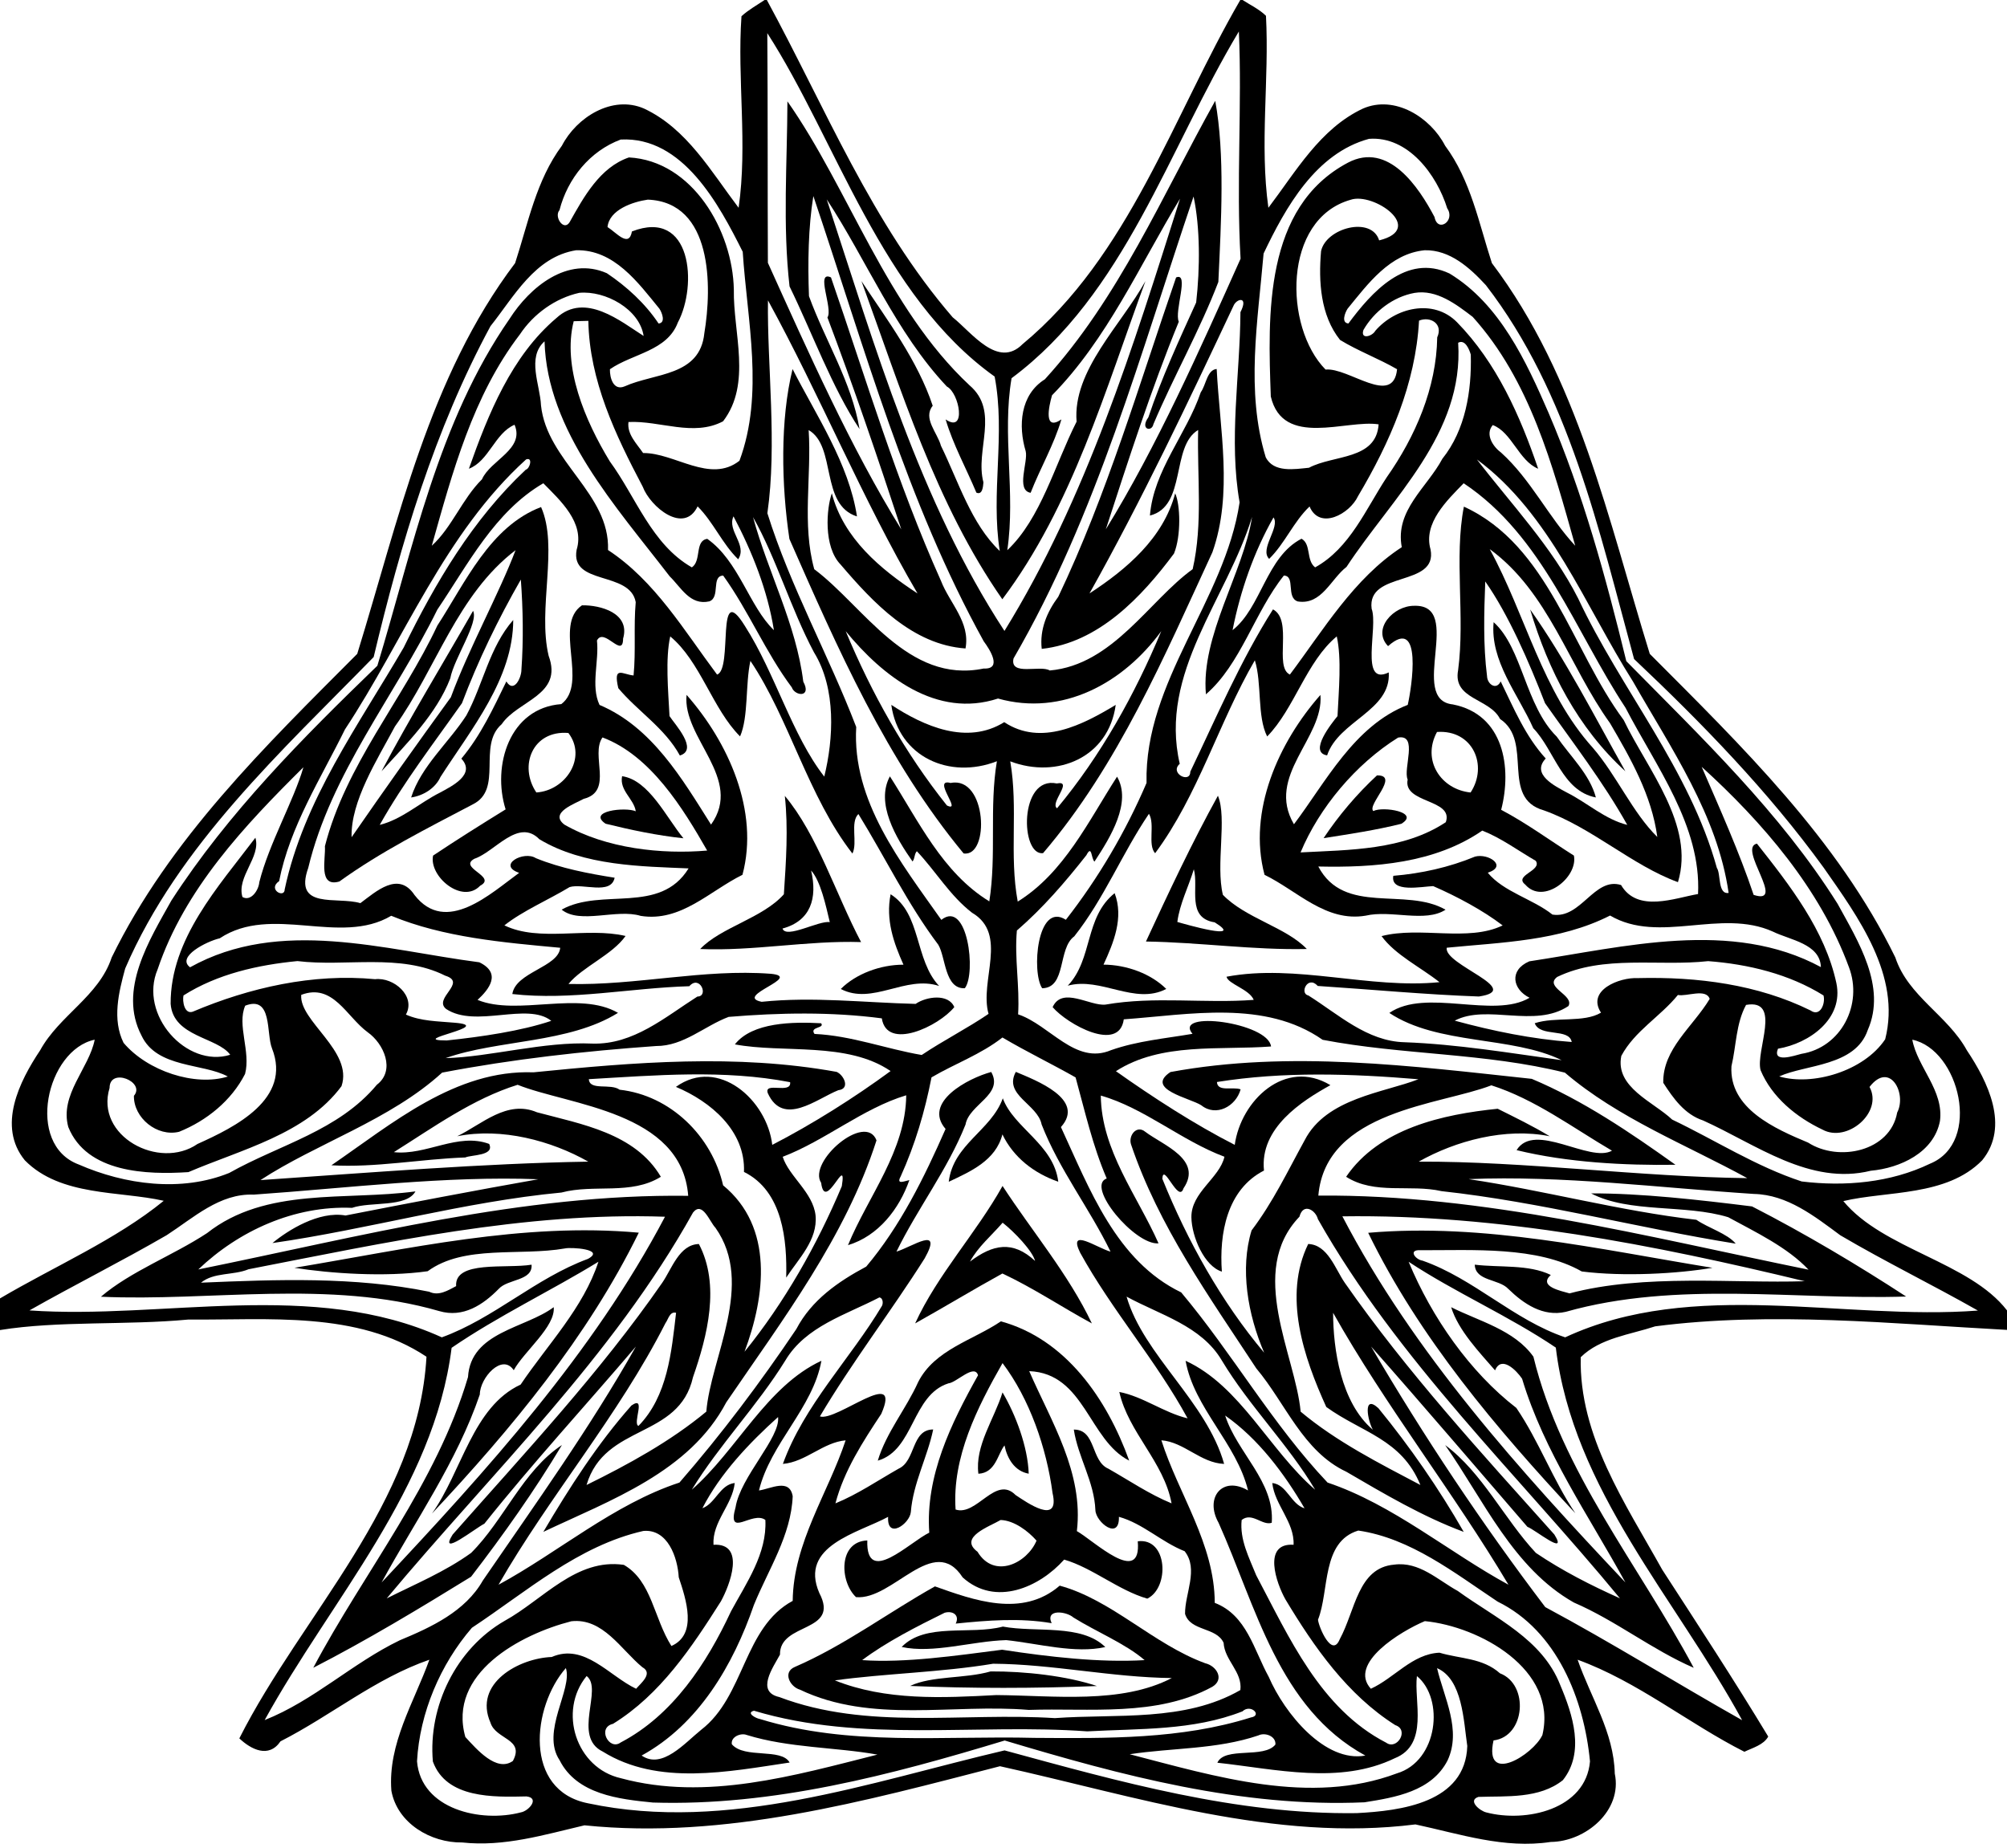 <?xml version="1.0" encoding="UTF-8" ?>
<!DOCTYPE svg PUBLIC "-//W3C//DTD SVG 1.1//EN" "http://www.w3.org/Graphics/SVG/1.1/DTD/svg11.dtd">
<svg width="757pt" height="697pt" viewBox="0 0 757 697" version="1.1" xmlns="http://www.w3.org/2000/svg">
<path fill="#000000" opacity="1.00" d=" M 288.38 0.00 L 289.24 0.00 C 311.29 40.56 328.87 84.42 359.33 119.68 C 366.46 125.34 376.37 139.22 385.71 129.79 C 425.92 96.47 442.29 44.00 467.81 0.00 L 468.67 0.00 C 471.64 1.92 474.95 3.46 477.50 5.96 C 478.77 30.02 475.07 54.32 478.41 78.37 C 488.77 64.73 497.92 48.51 514.08 40.95 C 526.06 35.74 539.54 44.25 545.06 54.95 C 554.76 68.00 557.79 84.16 562.71 99.24 C 595.22 142.26 606.67 196.23 622.26 246.63 C 656.87 281.36 693.11 316.51 714.88 361.15 C 719.68 375.76 734.65 382.99 741.85 396.15 C 749.74 407.96 758.11 424.83 747.64 437.65 C 734.20 451.38 711.73 449.12 695.27 453.04 C 710.27 471.26 742.89 475.98 757.00 494.27 L 757.00 501.62 C 713.96 499.32 668.16 494.59 624.30 500.28 C 614.90 503.41 603.57 504.66 596.22 511.92 C 595.53 541.61 613.09 567.14 626.95 592.05 C 640.46 612.91 654.10 633.74 666.94 655.01 C 665.23 658.16 661.02 659.27 657.95 660.75 C 636.96 650.14 617.67 634.25 595.05 626.03 C 599.99 640.27 608.72 653.40 609.06 668.98 C 612.02 682.98 598.03 694.66 584.91 694.76 C 567.41 697.44 550.68 691.76 533.87 688.15 C 480.59 694.86 428.47 677.54 377.17 666.20 C 326.13 679.35 273.70 693.96 220.45 688.49 C 205.32 692.04 190.14 696.68 174.35 694.96 C 162.51 695.14 149.87 687.75 147.62 675.45 C 146.24 657.64 156.17 642.12 161.95 626.03 C 141.59 633.07 124.82 647.13 105.80 656.81 C 101.37 663.33 94.68 659.87 90.27 655.70 C 114.02 608.68 157.72 567.19 160.86 511.74 C 134.74 494.37 101.07 497.98 71.02 497.72 C 47.69 499.92 21.95 498.13 0.00 501.68 L 0.00 489.75 C 20.47 477.67 43.80 467.60 61.76 452.93 C 45.11 449.14 22.85 451.37 9.36 437.65 C -1.11 424.83 7.26 407.96 15.15 396.15 C 22.35 382.99 37.31 375.76 42.12 361.15 C 63.89 316.51 100.13 281.36 134.74 246.63 C 150.33 196.23 161.78 142.26 194.29 99.24 C 199.21 84.16 202.24 68.00 211.94 54.95 C 217.45 44.25 230.94 35.74 242.92 40.95 C 259.08 48.51 268.23 64.73 278.59 78.37 C 282.04 54.43 278.00 29.79 279.67 6.12 C 282.29 3.72 285.44 1.99 288.38 0.00 M 289.41 12.50 C 289.63 41.36 289.49 70.36 289.63 99.13 C 304.98 133.07 320.96 169.00 339.95 199.68 C 331.19 172.98 322.02 145.98 312.09 119.74 C 314.32 116.49 307.39 101.84 313.43 104.63 C 326.67 142.97 338.27 182.01 354.92 219.09 C 358.20 227.57 366.03 234.67 364.17 244.59 C 344.16 243.19 329.32 227.30 317.07 212.95 C 310.48 206.19 311.76 191.63 313.75 186.07 C 318.14 203.04 332.08 214.70 346.07 223.84 C 325.22 188.24 309.30 149.08 289.66 113.29 C 289.32 137.61 293.18 167.55 289.44 193.58 C 298.18 221.47 312.54 247.06 322.95 274.22 C 321.30 302.11 339.81 325.33 355.05 346.96 C 364.98 339.12 368.27 367.19 363.91 372.75 C 356.29 373.10 356.74 361.10 353.91 356.36 C 342.26 340.89 333.87 323.41 323.77 307.04 C 320.55 310.15 323.57 317.87 321.52 321.95 C 304.78 300.42 297.76 271.19 283.04 249.28 C 281.09 258.21 282.36 270.40 279.14 277.76 C 268.73 267.38 264.18 249.46 252.80 240.05 C 250.92 248.43 252.03 260.49 252.53 270.11 C 254.54 273.22 263.56 282.79 256.43 284.97 C 250.83 274.67 240.41 268.19 233.21 259.56 C 231.19 250.92 234.82 254.40 238.97 254.78 C 239.87 245.57 238.96 236.32 239.78 227.12 C 237.65 215.24 214.96 220.94 217.50 207.35 C 220.61 197.14 211.27 188.72 204.93 182.28 C 186.58 192.98 176.51 212.87 164.95 229.95 C 148.95 262.48 124.83 291.64 116.26 327.37 C 110.61 343.25 127.16 338.04 135.92 340.66 C 141.83 336.27 150.29 328.44 156.34 337.58 C 168.24 352.93 185.25 336.87 195.81 329.23 C 187.36 326.33 197.53 320.73 202.13 323.69 C 211.60 327.56 222.15 329.53 231.83 331.07 C 230.47 337.71 219.81 333.08 214.85 334.60 C 206.92 339.39 197.03 343.64 190.25 349.04 C 203.45 355.45 221.29 349.59 235.95 353.04 C 230.99 360.13 219.55 364.80 214.42 371.14 C 239.90 371.78 265.43 365.37 290.70 367.30 C 303.26 368.47 276.50 375.70 287.28 377.87 C 306.63 375.86 326.03 378.18 345.35 378.66 C 349.45 375.82 357.78 374.71 359.94 379.87 C 354.10 387.08 334.53 396.44 332.60 384.11 C 313.45 381.61 294.04 381.97 274.83 383.56 C 265.64 387.01 257.86 394.59 247.47 394.55 C 220.38 396.47 193.42 399.48 166.76 404.58 C 147.13 422.52 119.45 431.22 98.24 445.12 C 139.31 442.33 182.10 438.81 221.89 438.16 C 207.98 430.26 189.21 425.22 172.45 428.58 C 181.75 424.08 191.23 414.73 202.53 419.54 C 219.30 424.05 239.55 427.41 249.26 443.87 C 237.98 450.89 224.11 446.52 211.77 449.81 C 174.95 453.31 139.05 463.66 102.76 468.87 C 108.54 464.08 120.25 456.68 130.33 458.47 C 154.58 453.73 178.80 449.09 203.03 444.80 C 168.12 443.46 131.34 448.12 95.71 450.60 C 82.84 450.06 72.98 459.36 62.86 465.90 C 45.81 475.78 28.24 484.56 11.10 494.27 C 61.36 497.79 118.21 482.41 166.65 504.43 C 186.33 497.29 202.00 482.11 221.78 474.83 C 228.55 471.12 215.13 470.38 213.13 470.89 C 196.12 473.88 175.07 469.40 161.32 479.49 C 145.20 481.78 124.54 480.33 111.05 478.20 C 153.97 471.06 197.15 460.98 240.94 464.95 C 221.61 504.35 192.80 539.06 162.93 570.89 C 174.23 555.06 178.23 530.67 196.37 522.25 C 206.49 507.23 220.03 493.35 225.71 475.92 C 207.87 486.87 187.93 496.33 170.34 508.38 C 163.66 561.57 124.94 603.14 99.83 648.79 C 118.37 641.44 132.89 627.33 150.78 618.70 C 162.60 613.79 175.50 607.84 182.13 596.14 C 202.01 567.17 222.58 538.50 239.85 507.90 C 221.12 529.89 200.86 551.93 182.69 574.73 C 179.35 576.37 165.15 587.74 170.72 578.83 C 197.97 547.93 226.29 517.75 249.81 483.80 C 253.42 478.55 256.22 469.42 263.61 469.23 C 271.71 484.68 266.83 503.83 261.39 519.44 C 256.09 542.93 228.16 536.81 221.23 560.12 C 236.91 552.41 252.87 543.69 266.41 532.45 C 268.02 512.19 284.86 484.32 269.85 463.10 C 267.64 460.82 264.97 452.92 261.41 457.33 C 231.08 511.83 185.40 555.49 145.86 602.90 C 156.60 597.49 167.77 592.90 177.70 585.74 C 190.14 573.35 197.25 554.68 211.95 545.05 C 201.69 562.20 189.91 578.85 177.69 594.72 C 158.19 606.73 138.52 618.60 118.16 629.07 C 137.46 592.66 164.65 559.57 176.52 519.42 C 177.55 502.32 198.14 501.08 208.85 493.05 C 209.56 500.37 197.71 509.67 193.77 516.83 C 189.40 510.27 180.99 519.76 180.98 525.98 C 172.34 551.33 156.64 573.61 143.93 596.89 C 183.55 554.66 223.69 510.49 250.82 458.94 C 197.80 457.11 145.52 468.70 93.74 478.75 C 87.99 481.14 80.73 479.80 75.81 483.81 C 104.48 482.61 133.63 481.48 161.87 487.22 C 165.44 488.96 168.92 486.76 172.04 485.11 C 171.38 475.32 190.89 478.61 200.50 477.03 C 200.95 483.20 191.56 482.35 188.13 486.13 C 182.21 492.16 174.69 497.18 165.68 494.53 C 124.21 482.52 79.07 490.99 38.07 489.11 C 49.29 479.51 65.18 473.61 78.09 465.12 C 100.30 447.62 130.29 452.95 156.70 449.38 C 153.27 455.56 139.82 453.14 132.78 455.59 C 111.03 454.68 90.10 464.22 74.80 478.82 C 135.80 466.45 196.95 450.22 259.58 451.05 C 257.14 419.14 214.50 416.94 195.24 409.17 C 178.26 414.47 163.37 425.29 148.55 434.58 C 160.78 435.93 172.61 427.09 184.50 431.47 C 186.68 436.02 177.69 435.55 175.51 436.58 C 158.67 437.17 141.58 440.51 125.00 439.53 C 147.90 423.84 171.77 403.39 201.20 404.47 C 239.16 400.67 277.73 397.44 315.55 404.30 C 318.22 405.41 320.87 410.67 316.20 411.21 C 308.03 414.45 295.43 425.13 289.61 412.36 C 287.95 407.82 298.61 412.88 298.02 408.19 C 273.02 403.36 247.34 405.59 222.10 407.05 C 222.36 411.53 230.34 408.51 233.71 411.03 C 252.89 413.15 268.54 428.55 272.74 447.09 C 291.90 462.85 288.70 488.80 280.82 509.86 C 295.82 491.40 308.18 469.60 317.51 447.43 C 319.58 434.47 311.21 457.77 309.72 446.15 C 304.51 438.21 326.48 419.36 330.60 430.13 C 318.90 466.57 295.28 497.64 273.94 528.94 C 260.08 555.26 230.21 565.83 204.93 577.81 C 214.66 561.28 225.40 544.52 238.18 530.13 C 243.95 526.15 238.45 536.94 240.82 537.84 C 251.81 526.61 253.27 509.98 255.00 495.17 C 252.59 494.57 252.10 497.60 250.99 499.09 C 233.28 533.96 207.21 564.32 188.03 597.74 C 210.48 585.59 231.51 567.34 256.27 559.21 C 272.19 540.90 286.79 521.47 300.34 501.34 C 306.10 490.35 316.10 483.43 326.72 477.75 C 339.60 462.46 348.62 444.09 356.65 425.83 C 347.95 415.75 365.16 406.69 373.87 404.34 C 378.70 412.92 365.53 416.48 364.17 424.19 C 357.39 441.20 346.09 455.77 338.13 472.10 C 344.10 470.28 355.85 461.98 348.76 474.65 C 336.09 494.67 321.38 513.79 309.25 534.25 C 315.55 536.30 340.46 514.90 332.39 533.31 C 325.41 543.86 318.39 554.65 315.11 567.05 C 323.48 563.63 331.08 558.43 338.94 553.97 C 345.44 551.06 343.69 539.20 351.98 539.18 C 349.82 549.57 344.41 559.43 343.55 570.31 C 343.14 574.80 334.48 580.86 334.98 572.14 C 323.74 578.23 301.29 582.99 309.02 600.84 C 317.01 616.04 294.00 611.73 294.19 624.11 C 291.58 628.94 284.98 638.12 293.94 640.11 C 327.09 652.70 363.25 645.83 397.87 648.06 C 421.13 646.35 446.82 649.60 467.84 637.47 C 468.69 630.63 461.89 626.29 461.52 619.65 C 458.79 613.64 448.96 615.37 446.98 608.72 C 446.88 601.10 452.19 591.88 446.82 585.10 C 438.09 581.66 431.04 574.62 422.03 572.13 C 422.30 581.19 413.39 574.28 413.16 569.65 C 412.76 558.90 406.60 549.63 405.02 539.22 C 413.48 539.17 411.38 551.12 418.06 553.98 C 425.92 558.43 433.52 563.62 441.89 567.05 C 438.99 551.35 425.60 540.30 422.18 525.03 C 431.21 526.79 438.89 532.80 447.93 534.98 C 436.11 513.25 419.30 494.11 407.42 472.52 C 402.58 462.71 413.94 470.81 418.87 472.10 C 410.93 455.75 399.54 441.21 392.88 424.14 C 391.39 416.46 378.37 413.04 383.15 404.30 C 390.66 407.48 409.61 414.62 400.16 425.12 C 410.95 448.44 421.02 475.66 445.52 487.48 C 464.89 510.55 479.89 537.20 500.73 559.21 C 525.36 567.48 546.55 585.57 568.96 597.74 C 548.47 563.25 522.47 530.13 502.82 495.17 C 502.85 508.74 505.69 529.03 517.83 539.30 C 515.86 535.96 513.90 525.65 519.90 531.15 C 531.79 545.65 542.78 561.55 552.09 577.81 C 536.67 572.08 522.11 563.48 507.83 555.14 C 491.41 547.44 484.91 529.29 473.85 516.14 C 456.15 489.16 436.98 462.46 426.59 431.61 C 425.55 428.35 428.69 424.17 431.99 426.91 C 438.63 431.94 453.78 437.33 446.39 448.23 C 444.51 454.19 438.75 438.11 438.41 444.62 C 447.85 468.04 460.78 491.20 476.82 510.23 C 470.61 495.80 467.64 478.54 472.07 464.10 C 480.18 453.39 485.70 441.71 492.09 430.09 C 500.26 414.18 521.91 412.17 535.00 407.08 C 509.72 404.98 484.16 404.10 459.01 408.12 C 459.17 411.97 464.98 409.79 467.94 410.89 C 466.16 417.33 458.68 421.38 453.10 416.90 C 448.94 414.19 431.68 410.83 441.47 404.36 C 486.51 396.05 532.62 402.10 577.75 406.93 C 597.05 415.03 614.90 427.17 631.95 439.34 C 612.83 439.62 591.22 438.50 572.03 433.82 C 578.83 422.89 599.57 438.75 608.01 434.03 C 593.25 425.39 579.03 414.65 562.52 409.37 C 543.35 416.83 500.05 418.73 497.25 450.96 C 559.87 450.47 621.09 466.49 682.14 478.91 C 674.18 470.46 662.31 464.82 651.85 459.12 C 635.63 454.15 614.61 457.69 600.14 450.14 C 618.86 450.05 641.02 452.58 660.84 455.05 C 680.73 465.24 701.02 477.33 718.95 489.04 C 677.45 490.40 632.33 482.98 590.60 494.80 C 582.00 496.81 574.63 491.75 568.86 486.12 C 565.27 482.32 556.48 483.30 556.25 477.02 C 565.68 478.17 576.55 476.83 584.93 480.90 C 580.12 485.24 588.76 486.91 591.99 487.85 C 620.28 480.36 654.21 484.14 680.69 483.26 C 623.98 469.56 565.08 457.94 506.32 458.79 C 533.18 510.35 573.31 554.77 613.07 596.88 C 599.31 571.78 582.44 547.76 574.10 520.04 C 571.98 516.88 566.27 511.11 563.91 516.89 C 558.15 510.23 550.04 501.83 547.35 493.06 C 557.60 498.25 571.22 501.61 578.37 511.73 C 588.95 555.15 618.23 590.46 638.84 629.08 C 623.04 622.22 609.50 611.30 593.62 604.45 C 570.75 591.52 559.61 565.81 545.09 545.08 C 559.08 555.42 567.32 572.91 579.30 585.74 C 589.30 592.49 600.04 597.96 611.01 602.87 C 572.35 555.97 527.29 513.25 497.09 459.84 C 496.23 456.44 491.56 453.52 490.12 458.93 C 470.28 479.66 488.59 511.06 490.58 532.46 C 504.09 543.79 520.33 551.99 535.74 560.12 C 528.67 542.78 513.59 540.35 500.25 530.70 C 491.73 511.99 483.85 488.82 493.43 469.22 C 500.78 469.47 503.58 478.55 507.19 483.80 C 530.80 517.66 558.82 548.11 586.28 578.81 C 591.56 587.35 578.93 576.89 576.11 575.91 C 556.72 553.50 536.75 530.02 517.15 507.90 C 537.05 541.86 559.04 574.85 582.84 606.18 C 607.98 619.65 632.21 634.82 657.10 648.84 C 632.18 603.06 593.26 561.84 586.82 508.30 C 569.13 496.35 548.87 487.53 531.31 475.93 C 540.02 496.94 554.46 517.57 571.93 531.05 C 580.49 543.61 585.68 558.18 594.19 570.79 C 564.50 538.91 535.26 504.49 516.05 465.00 C 559.78 461.23 602.96 471.22 645.90 478.20 C 632.83 480.42 612.46 481.60 596.61 479.58 C 579.78 470.01 555.71 471.63 535.64 471.57 C 531.12 471.32 533.74 475.08 536.58 475.51 C 555.98 482.34 570.93 497.86 590.35 504.43 C 638.80 481.94 695.29 498.19 746.03 494.33 C 728.81 484.56 711.16 475.96 694.12 465.93 C 684.45 458.79 674.14 450.60 661.52 450.34 C 625.80 448.01 589.06 443.29 553.92 444.75 C 582.68 449.06 610.99 456.77 639.83 460.09 C 644.36 463.21 651.53 465.29 654.68 469.09 C 617.67 463.17 581.16 453.38 543.74 449.29 C 531.84 446.58 518.53 450.76 507.73 443.87 C 520.16 425.61 544.14 420.32 564.90 418.21 C 571.46 421.48 578.40 424.86 584.52 428.58 C 567.81 425.21 549.00 430.30 535.11 438.16 C 574.74 437.98 618.81 443.92 659.03 444.38 C 635.89 431.71 610.41 421.83 590.25 404.59 C 560.29 397.10 529.00 397.98 498.87 392.20 C 477.10 377.01 448.77 382.69 423.87 384.48 C 422.14 397.16 402.61 386.40 397.03 379.88 C 400.65 371.94 411.12 379.58 416.98 378.92 C 435.51 375.68 454.36 378.56 472.88 377.14 C 471.27 373.15 463.18 371.13 462.62 368.41 C 488.82 363.48 516.57 373.12 542.94 370.46 C 535.81 364.80 526.28 360.21 521.10 353.09 C 535.70 349.31 553.71 355.39 566.77 349.06 C 559.43 343.44 549.52 338.12 540.57 334.23 C 536.19 334.41 524.36 336.87 525.53 330.35 C 536.07 329.48 546.55 327.16 556.33 323.11 C 561.33 321.73 568.81 326.68 561.16 329.18 C 567.09 336.42 578.12 339.06 585.55 344.97 C 596.34 346.71 601.31 330.68 611.43 333.82 C 617.64 344.43 631.82 338.67 640.47 337.22 C 641.73 311.53 624.56 289.05 613.09 266.92 C 594.04 238.04 581.91 202.12 552.07 182.28 C 545.82 188.71 536.71 197.36 539.58 207.27 C 542.34 221.60 515.49 215.10 517.35 229.61 C 519.94 236.49 512.62 259.00 523.81 253.63 C 524.74 268.11 504.93 271.83 500.56 284.92 C 493.36 283.78 502.48 272.58 504.48 270.11 C 504.95 260.48 506.08 248.43 504.20 240.04 C 492.74 249.54 488.23 267.30 477.95 277.79 C 474.09 270.19 476.03 257.69 473.30 249.06 C 459.61 272.65 451.92 299.99 435.69 321.83 C 432.77 318.62 435.75 310.92 433.36 306.96 C 423.24 321.87 416.48 338.92 405.19 353.18 C 398.88 357.77 402.32 372.60 393.09 372.76 C 389.01 366.80 391.14 339.95 402.02 346.93 C 414.32 331.17 424.57 313.71 432.45 295.32 C 431.56 256.97 462.00 226.53 467.55 189.49 C 463.41 165.86 467.71 141.56 467.87 117.75 C 471.08 111.49 466.35 112.57 465.23 115.40 C 448.02 151.95 430.67 188.63 410.93 223.84 C 424.92 214.71 438.79 202.99 443.25 186.08 C 445.20 190.24 445.55 202.08 442.81 208.79 C 430.60 225.19 414.37 242.43 392.92 244.75 C 392.08 237.47 394.91 230.81 399.16 225.09 C 417.59 186.37 429.62 145.07 443.60 104.65 C 448.72 102.51 442.83 117.53 444.62 121.34 C 434.18 146.86 425.60 173.52 417.10 199.64 C 436.22 168.65 452.50 132.02 467.92 97.58 C 466.24 69.12 468.53 39.53 467.27 11.88 C 440.61 56.35 424.28 110.85 381.54 142.66 C 377.89 164.06 383.12 185.97 379.93 207.53 C 392.59 195.61 397.89 175.16 406.07 159.04 C 404.49 139.80 422.99 122.48 432.04 106.03 C 416.92 146.99 404.44 190.94 378.06 226.04 C 352.90 189.93 339.90 147.00 324.92 106.02 C 334.57 120.60 346.15 136.01 351.80 153.05 C 347.99 157.78 353.57 163.19 354.90 168.12 C 361.50 181.60 366.31 197.60 377.09 207.83 C 373.63 185.92 379.32 163.79 375.16 142.04 C 332.40 111.54 315.45 52.88 289.41 12.50 M 234.13 52.63 C 222.49 56.96 214.09 67.35 211.03 79.26 C 208.86 81.72 212.61 87.33 214.82 83.85 C 220.16 74.34 226.26 63.12 237.22 59.38 C 261.22 60.67 276.38 87.09 276.79 109.22 C 276.50 125.53 283.63 144.67 272.73 158.91 C 261.55 164.84 248.90 158.58 237.05 159.18 C 236.43 163.79 240.20 167.39 242.57 170.88 C 254.45 170.75 267.81 182.51 278.91 173.79 C 288.27 148.59 281.83 120.97 280.14 94.97 C 271.18 77.08 257.53 51.43 234.13 52.63 M 516.36 52.37 C 496.27 57.82 484.90 78.21 476.60 95.63 C 474.44 121.04 469.80 147.48 477.40 172.45 C 480.37 178.39 488.31 176.96 493.72 176.43 C 503.07 171.47 519.05 173.59 519.99 160.06 C 507.86 158.13 483.91 169.07 479.32 149.56 C 478.22 118.90 476.68 78.17 508.41 61.36 C 523.62 53.33 535.08 70.47 541.07 81.86 C 542.26 87.94 549.05 83.31 545.86 78.57 C 541.94 65.96 531.14 51.24 516.36 52.37 M 244.35 75.30 C 238.70 76.10 229.81 79.11 229.14 85.64 C 232.49 87.72 237.23 93.62 238.35 87.30 C 260.95 78.49 263.14 107.60 255.66 121.67 C 251.62 132.43 238.64 133.34 230.05 139.27 C 229.97 142.50 231.35 147.52 235.61 145.73 C 246.94 140.61 263.99 142.04 265.66 125.70 C 268.61 108.05 268.79 76.29 244.35 75.30 M 509.41 75.36 C 483.72 82.66 484.23 123.46 499.98 139.40 C 508.64 138.52 525.49 153.58 526.95 139.27 C 520.03 135.26 512.19 132.36 505.44 128.22 C 498.03 118.95 497.28 106.10 498.28 94.72 C 500.12 86.01 517.30 81.38 520.19 90.67 C 537.93 86.27 518.04 72.37 509.41 75.36 M 217.30 94.39 C 201.74 96.87 193.87 111.91 185.00 123.02 C 163.93 162.02 151.18 204.91 140.94 247.83 C 106.30 283.32 67.28 318.75 47.22 365.30 C 44.75 374.33 42.26 384.51 46.60 393.34 C 55.61 404.01 73.56 409.90 85.93 406.06 C 76.69 400.97 59.19 403.00 53.38 390.62 C 44.41 373.47 56.35 354.56 64.65 339.66 C 86.09 306.56 114.10 278.39 142.33 251.11 C 155.74 206.88 165.25 159.09 192.22 120.23 C 199.80 108.34 214.05 96.51 228.89 103.05 C 236.38 108.08 243.34 114.43 248.40 122.02 C 251.18 121.80 249.72 117.95 248.72 116.45 C 240.62 106.54 231.63 94.07 217.30 94.39 M 537.35 94.39 C 524.19 95.70 515.99 107.02 508.28 116.44 C 507.30 117.95 505.79 121.80 508.60 122.01 C 517.22 110.38 530.41 95.43 546.74 103.17 C 565.65 114.64 575.64 136.24 584.14 155.85 C 597.03 185.94 605.66 217.65 613.41 249.38 C 641.65 278.05 671.47 306.48 693.10 340.90 C 700.80 354.98 711.69 372.13 704.47 388.54 C 699.78 402.26 681.05 401.46 671.08 406.02 C 683.60 409.70 702.97 404.10 711.05 392.01 C 717.17 368.02 700.81 345.82 687.80 327.20 C 666.97 298.49 642.05 272.85 616.34 248.57 C 603.13 200.08 591.79 148.18 560.45 107.57 C 554.39 101.00 546.88 94.18 537.35 94.39 M 218.50 110.45 C 209.43 112.47 201.25 118.38 196.10 126.12 C 178.30 149.37 170.66 178.17 162.86 205.85 C 170.46 198.94 174.33 188.17 181.79 180.79 C 184.99 173.52 198.00 169.46 194.08 160.21 C 186.65 163.38 184.39 173.94 176.86 176.80 C 184.14 156.22 192.89 134.33 209.89 119.94 C 220.67 110.01 234.19 121.29 242.76 126.72 C 241.25 116.63 228.35 109.53 218.50 110.45 M 533.54 110.48 C 525.50 111.93 518.27 117.47 514.26 124.46 C 513.02 128.21 517.61 126.89 518.74 124.77 C 526.33 115.98 540.64 112.53 549.53 121.52 C 564.46 136.76 573.38 156.83 580.16 176.80 C 572.85 173.80 570.22 163.00 563.04 160.33 C 560.02 163.88 563.18 168.52 566.22 170.75 C 577.38 180.83 584.16 195.15 594.14 205.85 C 585.60 175.52 577.10 143.52 555.48 119.53 C 549.27 114.79 541.88 109.10 533.54 110.48 M 216.39 121.16 C 212.04 138.35 220.63 158.58 229.99 174.00 C 239.90 187.51 245.75 205.32 260.96 214.01 C 264.69 211.47 261.94 203.96 266.77 203.25 C 278.68 211.62 282.60 228.78 291.90 237.69 C 289.52 222.71 283.74 208.17 276.66 194.76 C 274.13 200.22 281.98 205.47 278.43 210.96 C 272.39 205.09 269.07 196.91 263.12 191.00 C 258.01 201.69 245.30 191.23 242.42 183.57 C 232.14 164.07 222.31 143.57 221.91 121.02 C 220.53 121.05 217.77 121.12 216.39 121.16 M 535.23 120.94 C 533.93 144.77 524.25 166.91 512.21 187.16 C 509.04 193.92 497.72 200.04 493.94 191.04 C 487.88 196.81 484.65 204.98 478.70 210.80 C 474.94 207.13 482.94 198.84 480.34 195.17 C 472.94 208.17 467.80 222.96 464.90 237.69 C 475.75 229.17 477.58 210.07 490.91 203.20 C 494.64 205.27 492.57 211.33 496.04 214.01 C 509.16 206.76 515.15 192.02 523.03 180.05 C 533.88 164.62 541.80 146.29 542.09 127.24 C 544.44 122.08 539.42 119.20 535.23 120.94 M 205.39 128.74 C 198.59 134.85 203.74 145.21 204.05 152.90 C 206.29 174.02 230.10 186.12 229.33 207.46 C 247.06 219.10 258.13 237.98 270.46 254.44 C 276.61 252.46 269.80 218.06 280.96 236.11 C 292.38 253.94 298.75 277.38 310.90 292.92 C 314.36 278.82 315.53 259.85 306.99 246.00 C 298.26 229.58 292.81 210.55 284.03 195.06 C 289.69 215.92 300.31 235.49 302.98 257.10 C 306.28 263.24 299.80 262.60 298.65 259.27 C 288.75 246.03 282.41 230.50 272.77 217.10 C 268.15 217.25 271.81 225.30 267.54 226.83 C 260.26 228.47 256.90 221.56 252.60 217.40 C 232.28 190.97 206.33 162.65 205.39 128.74 M 549.99 129.28 C 552.25 163.62 525.06 187.67 507.87 213.84 C 501.93 218.41 498.53 228.30 489.49 226.86 C 484.95 225.36 488.74 217.25 484.25 217.09 C 473.17 230.94 468.03 250.52 454.85 261.89 C 452.85 239.77 468.99 216.05 472.25 194.99 C 462.76 226.00 437.01 253.75 444.98 288.10 C 440.95 291.65 448.97 295.68 448.95 291.09 C 458.85 270.43 467.87 249.23 480.15 229.85 C 487.81 233.90 480.38 251.58 486.52 254.44 C 499.15 237.63 510.62 218.17 528.72 206.39 C 526.08 192.47 538.23 183.94 544.02 173.06 C 552.78 162.11 555.11 147.40 554.75 133.76 C 554.17 131.74 552.60 127.88 549.99 129.28 M 198.42 173.30 C 167.65 201.21 152.58 241.06 130.11 275.13 C 120.96 293.75 109.35 311.74 105.28 332.36 C 100.74 335.49 107.39 339.01 107.38 335.45 C 114.54 301.78 135.26 273.49 152.26 244.25 C 164.21 219.81 178.33 195.86 198.33 177.15 C 199.86 176.81 201.10 172.26 198.42 173.30 M 557.07 173.31 C 569.69 189.80 585.45 206.32 595.26 225.75 C 611.47 260.26 637.28 290.17 647.57 327.38 C 649.13 329.61 647.83 337.45 652.00 336.80 C 647.82 307.51 630.30 282.30 615.94 257.08 C 597.80 228.44 584.70 193.71 557.07 173.31 M 114.44 289.40 C 92.23 311.41 69.64 335.35 59.46 365.61 C 52.19 382.70 70.36 402.98 86.83 397.85 C 82.05 391.17 65.30 391.17 64.36 378.62 C 64.25 354.16 82.38 334.44 96.33 315.98 C 98.50 323.25 89.19 330.66 91.44 338.34 C 94.68 340.17 97.59 335.71 97.80 332.76 C 101.49 318.12 110.79 302.06 114.44 289.40 M 641.84 289.24 C 648.72 305.11 656.00 321.33 661.44 337.54 C 674.07 341.67 655.25 319.75 662.68 318.21 C 675.09 333.91 688.34 350.86 692.64 370.79 C 695.50 384.29 682.48 393.55 670.62 395.56 C 668.40 401.07 676.65 398.22 679.44 397.50 C 694.42 395.12 702.76 378.88 697.37 364.78 C 686.47 335.13 664.72 310.04 641.84 289.24 M 147.56 345.42 C 128.18 356.91 102.52 340.92 82.88 353.92 C 78.00 355.03 66.38 360.91 71.69 364.85 C 105.62 345.95 144.89 358.29 180.80 362.97 C 189.24 367.07 184.51 373.13 180.12 377.15 C 195.18 383.34 218.54 373.54 233.10 382.04 C 214.43 393.65 187.79 392.10 168.08 399.11 C 184.81 398.70 205.02 392.78 223.45 393.63 C 238.90 394.09 250.82 383.66 263.04 375.89 C 267.47 375.85 263.95 367.51 259.99 371.99 C 237.78 372.63 215.42 377.44 193.24 374.94 C 194.46 366.68 210.63 364.81 211.30 357.49 C 189.78 355.50 167.26 353.58 147.56 345.42 M 607.29 345.33 C 588.29 354.99 566.49 355.42 545.69 357.47 C 544.42 363.84 575.26 373.30 557.80 375.87 C 537.51 375.15 517.28 373.21 497.03 371.89 C 493.23 367.69 490.04 374.78 493.47 375.47 C 504.80 382.58 515.62 392.77 529.76 393.12 C 549.67 393.86 569.35 397.17 589.02 399.88 C 570.26 390.69 542.41 394.28 524.03 382.07 C 537.82 372.56 563.35 384.43 576.92 376.34 C 570.49 373.20 569.11 365.91 576.83 362.60 C 612.73 357.18 653.06 346.56 686.81 364.78 C 686.49 355.96 675.17 354.58 668.72 351.40 C 649.01 342.51 625.86 356.22 607.29 345.33 M 112.18 362.51 C 97.26 363.96 82.00 367.36 69.21 375.47 C 68.72 377.68 69.57 382.65 72.68 381.61 C 94.23 372.48 118.03 367.10 141.49 369.34 C 148.54 368.51 156.94 375.77 153.10 382.69 C 158.74 385.21 165.15 385.19 171.21 385.74 C 187.80 387.00 152.77 392.41 168.49 392.45 C 181.54 391.08 196.60 388.88 207.94 385.05 C 198.88 377.84 179.38 387.93 168.28 380.58 C 163.22 376.55 176.41 370.64 167.95 368.02 C 150.92 359.47 130.47 364.74 112.18 362.51 M 644.28 362.53 C 625.55 364.60 604.90 360.03 587.34 368.49 C 582.24 372.38 593.90 375.33 591.58 379.47 C 578.83 387.97 560.86 378.58 548.69 384.98 C 563.13 388.91 577.87 391.93 592.82 393.03 C 591.83 387.63 580.91 391.36 578.87 385.95 C 586.63 383.39 597.35 385.87 603.87 381.96 C 598.34 373.52 610.81 368.58 617.75 368.93 C 640.25 368.37 663.00 371.32 682.89 381.13 C 686.58 383.74 688.60 378.42 687.79 375.47 C 674.83 367.39 659.41 363.67 644.28 362.53 M 113.62 375.25 C 112.75 385.11 133.31 396.49 128.81 409.69 C 115.42 427.77 91.03 433.56 71.06 442.11 C 55.47 443.12 32.76 442.46 25.76 425.10 C 22.41 412.88 33.60 403.00 35.72 392.16 C 17.60 395.94 9.38 431.70 29.71 439.24 C 47.12 446.87 68.44 449.74 86.46 442.42 C 105.61 431.65 127.60 426.60 142.15 409.15 C 149.27 403.72 144.75 393.61 138.67 389.34 C 130.63 383.43 125.62 370.72 113.62 375.25 M 632.87 375.29 C 626.26 383.45 616.59 388.82 611.53 398.26 C 609.09 410.14 623.67 415.61 630.70 422.29 C 646.92 430.04 662.35 439.99 679.55 445.63 C 695.80 447.62 713.08 446.12 727.97 438.93 C 747.69 430.88 738.99 395.85 721.28 392.16 C 723.17 402.49 733.26 411.32 731.71 422.85 C 729.40 434.77 716.65 440.60 705.62 441.59 C 682.59 447.29 662.25 431.57 642.38 422.63 C 635.41 420.34 631.12 414.27 627.35 408.42 C 627.07 395.66 638.55 387.27 644.86 376.77 C 643.48 372.68 636.13 375.99 632.87 375.29 M 92.49 379.33 C 89.29 386.65 94.67 396.68 92.43 405.08 C 87.29 415.16 77.94 422.72 67.55 426.90 C 59.26 428.91 50.37 421.66 50.51 413.33 C 55.01 408.09 41.34 402.45 41.33 410.36 C 35.78 428.53 60.01 441.49 74.50 431.49 C 88.66 425.12 110.14 414.55 102.59 395.43 C 100.34 389.86 102.86 375.32 92.49 379.33 M 658.58 379.04 C 654.75 386.05 654.89 394.52 653.07 402.16 C 652.11 418.17 669.62 425.81 681.99 430.98 C 693.46 438.37 712.95 434.35 715.58 419.63 C 719.31 412.48 712.82 400.06 705.15 409.98 C 710.35 419.60 696.67 431.18 687.39 426.07 C 677.57 421.42 668.31 413.88 664.06 403.67 C 662.07 396.32 672.27 376.65 658.58 379.04 M 331.70 489.36 C 319.10 495.93 303.86 500.26 296.19 513.20 C 285.63 530.27 271.27 545.03 260.94 561.89 C 278.03 546.93 289.13 522.87 309.82 513.27 C 306.63 531.09 290.60 544.39 286.27 562.19 C 290.77 561.54 297.79 557.46 298.99 564.35 C 298.40 579.13 289.81 592.00 284.36 605.36 C 276.58 627.95 263.53 650.40 242.01 662.17 C 249.73 667.52 258.33 657.40 264.46 652.47 C 280.95 639.79 280.40 613.85 298.99 603.83 C 299.23 581.91 312.41 563.07 318.95 543.28 C 310.42 544.04 303.95 551.43 295.29 552.17 C 303.25 530.03 320.71 512.60 332.67 492.54 C 333.17 491.52 333.04 489.60 331.70 489.36 M 424.92 489.07 C 431.35 511.20 455.09 528.66 461.72 552.17 C 452.83 551.82 446.66 543.92 438.05 543.26 C 444.43 563.40 458.14 582.38 458.18 604.58 C 470.26 609.23 472.91 622.31 478.54 632.49 C 484.56 646.40 499.82 664.96 514.98 662.18 C 482.22 644.30 473.73 605.82 459.63 574.39 C 454.26 564.89 461.09 556.51 470.74 562.19 C 466.40 544.37 450.38 531.12 447.18 513.27 C 467.87 522.76 478.83 547.11 496.04 561.90 C 485.96 544.93 471.20 530.37 460.85 513.16 C 453.12 500.03 437.52 495.97 424.92 489.07 M 293.47 534.49 C 282.63 544.24 271.64 555.80 264.93 568.89 C 269.87 567.09 271.51 560.00 277.13 559.37 C 276.24 567.68 268.62 573.93 269.11 582.67 C 281.37 581.96 275.28 597.90 271.92 603.99 C 260.92 621.35 249.09 639.18 231.21 650.21 C 225.08 651.65 229.77 660.48 234.11 657.24 C 253.78 646.96 266.60 627.35 275.73 607.75 C 281.51 597.07 289.34 585.99 288.68 573.31 C 283.82 569.67 274.07 580.55 277.44 568.53 C 279.27 557.03 294.41 542.26 293.47 534.49 M 462.11 533.93 C 466.60 547.94 480.80 558.83 479.68 574.37 C 476.11 575.59 472.25 570.22 468.33 573.32 C 467.54 580.75 471.14 587.52 473.82 594.19 C 486.25 617.62 497.97 644.48 522.85 657.33 C 526.92 660.27 531.67 652.48 526.27 650.70 C 508.18 639.24 495.65 621.28 484.83 603.26 C 481.41 597.20 476.06 581.88 487.91 582.67 C 488.29 574.09 480.76 567.62 479.88 559.38 C 485.43 559.96 486.84 567.34 492.05 568.92 C 484.46 555.85 474.62 542.68 462.11 533.93 M 242.66 577.46 C 218.09 583.02 198.57 600.39 177.99 613.98 C 166.09 627.77 158.30 646.04 157.29 664.35 C 158.79 682.49 181.43 687.59 196.45 683.61 C 199.46 683.10 203.68 678.17 198.57 677.59 C 186.23 677.86 168.37 678.46 163.27 664.42 C 161.44 643.63 172.02 621.90 190.35 611.36 C 204.77 603.42 217.31 587.62 235.30 590.25 C 245.85 596.33 246.57 610.35 253.24 620.85 C 263.20 616.46 258.75 603.16 256.01 594.94 C 255.58 587.44 251.85 576.63 242.66 577.46 M 512.32 577.31 C 498.37 581.54 501.48 599.94 497.12 610.95 C 497.45 613.85 502.42 625.47 505.31 618.33 C 511.25 607.42 512.14 591.30 525.89 590.16 C 535.30 588.91 542.30 595.95 549.87 600.11 C 563.99 610.35 581.70 618.19 588.47 635.53 C 593.26 646.80 597.83 660.96 589.48 671.46 C 580.57 678.54 568.22 677.40 557.64 677.77 C 553.47 679.10 558.08 683.01 560.55 683.61 C 575.56 687.58 598.18 682.50 599.71 664.38 C 597.49 640.99 587.24 615.07 564.89 604.12 C 548.56 593.26 532.07 580.20 512.32 577.31 M 215.50 611.52 C 196.26 616.44 168.74 631.20 175.52 655.18 C 179.77 659.77 187.28 668.59 193.44 664.22 C 198.01 655.80 186.99 656.19 185.00 649.78 C 178.46 634.93 195.73 625.46 208.10 625.00 C 220.43 619.63 229.77 632.18 239.93 636.98 C 241.68 634.91 246.48 631.17 242.28 628.85 C 234.21 622.20 227.44 610.19 215.50 611.52 M 537.42 611.47 C 528.47 615.22 508.34 627.39 517.06 636.98 C 525.96 632.91 532.68 623.84 542.94 623.38 C 550.74 625.72 559.23 625.31 565.75 631.15 C 576.81 635.37 575.35 655.01 563.33 656.47 C 559.55 673.52 578.29 661.90 581.76 654.43 C 587.61 629.71 557.98 613.46 537.42 611.47 M 213.43 629.18 C 200.73 643.63 197.23 675.37 221.83 680.19 C 274.59 691.39 327.90 672.19 378.90 660.23 C 422.22 672.02 466.40 684.51 511.70 683.89 C 528.38 683.03 552.74 680.01 553.43 658.58 C 552.04 649.24 551.69 633.38 542.03 629.21 C 544.68 640.44 551.33 652.52 546.00 664.00 C 540.02 675.68 526.32 677.96 514.66 679.81 C 468.38 681.86 422.90 669.68 378.96 656.50 C 336.12 669.48 291.54 681.31 246.28 679.90 C 233.47 678.64 217.58 676.85 211.07 663.93 C 203.86 653.18 216.09 637.07 213.43 629.18 M 221.26 632.18 C 210.40 645.43 217.26 666.95 234.24 670.74 C 266.33 679.43 299.64 669.71 330.95 661.82 C 315.15 658.98 297.56 659.34 281.62 654.40 C 279.38 653.53 275.53 655.15 276.04 657.92 C 280.79 663.49 294.67 659.20 297.84 664.81 C 274.83 668.22 248.23 673.69 227.34 660.67 C 215.70 655.04 227.61 636.97 221.26 632.18 M 534.43 632.20 C 533.25 641.63 539.01 658.03 526.11 663.17 C 505.28 673.28 481.13 667.26 459.16 664.88 C 461.98 658.68 476.75 663.46 481.06 658.02 C 481.32 654.82 477.10 653.34 474.61 654.59 C 458.96 659.90 442.22 659.22 426.10 661.68 C 458.41 670.05 494.24 681.15 526.89 668.89 C 542.42 664.24 544.87 640.76 534.43 632.20 M 284.39 645.27 C 281.27 646.05 285.03 648.14 286.69 648.41 C 320.26 658.76 355.69 654.62 390.23 655.51 C 417.49 655.69 445.53 656.09 471.79 647.81 C 476.26 647.10 471.76 642.54 468.62 645.51 C 449.96 652.85 429.71 651.96 410.08 653.05 C 368.19 650.01 325.20 657.50 284.39 645.27 Z" />
<path fill="#000000" opacity="1.00" d=" M 297.00 38.23 C 320.24 71.34 334.39 116.09 365.66 145.31 C 377.24 155.19 367.66 169.68 370.93 181.93 C 370.80 183.49 370.59 186.83 368.27 185.82 C 364.42 176.61 359.52 167.79 356.67 158.20 C 364.65 163.64 361.86 148.20 357.15 145.81 C 337.90 125.40 326.83 98.06 311.83 75.20 C 330.03 130.68 346.93 189.15 378.86 237.98 C 409.81 187.82 427.42 130.73 445.09 74.94 C 429.86 100.02 417.65 127.92 396.80 149.10 C 395.54 153.49 393.58 162.74 400.34 158.20 C 397.51 167.82 392.37 176.56 388.73 185.88 C 383.07 184.93 387.86 174.19 386.87 170.18 C 384.01 160.65 384.75 148.93 394.10 143.07 C 422.04 112.45 438.33 73.81 458.36 38.03 C 462.08 58.13 460.59 83.75 459.54 106.34 C 452.52 124.66 442.71 141.93 435.04 160.01 C 434.45 163.09 429.84 162.00 433.14 157.41 C 438.12 142.55 444.70 128.33 451.17 114.09 C 452.64 101.18 452.70 85.91 450.19 74.12 C 430.19 133.07 413.72 194.20 382.28 248.37 C 380.79 255.15 392.44 250.72 395.94 252.90 C 419.76 250.80 433.43 226.53 449.85 214.68 C 453.78 197.51 451.48 179.63 451.92 162.19 C 441.54 168.36 447.67 190.98 433.73 194.46 C 435.10 177.43 447.51 163.82 452.91 147.95 C 454.91 145.22 455.27 139.47 458.91 139.18 C 460.06 162.04 465.12 186.22 457.29 208.31 C 439.13 247.62 421.73 288.66 393.43 321.79 C 384.84 322.97 384.31 292.50 398.58 295.51 C 405.03 294.23 395.80 302.94 398.70 304.87 C 415.24 284.97 428.08 261.89 438.01 238.06 C 423.72 257.67 400.76 270.30 376.43 263.48 C 353.27 271.05 333.00 255.16 318.98 238.07 C 328.72 261.46 341.32 283.98 357.16 303.82 C 363.24 306.72 351.23 293.37 358.56 295.33 C 372.29 292.55 373.42 323.50 363.45 321.90 C 334.45 286.88 315.92 244.59 297.75 203.29 C 294.69 182.86 294.23 158.35 298.94 139.20 C 307.63 156.29 320.23 174.88 323.23 194.79 C 309.26 190.38 315.58 168.33 305.01 162.22 C 306.15 179.62 302.42 197.69 307.12 214.70 C 325.64 228.52 342.37 258.08 371.03 252.16 C 378.22 252.51 373.24 244.83 371.05 241.90 C 341.94 189.26 325.96 130.67 306.78 73.95 C 304.86 85.70 304.65 99.24 305.13 111.71 C 311.21 128.44 321.23 144.09 324.20 161.83 C 313.77 146.08 306.45 125.73 297.80 108.03 C 295.16 84.83 296.93 61.49 297.00 38.23 Z" />
<path fill="#000000" opacity="1.00" d=" M 204.08 191.25 C 210.76 206.29 202.69 229.51 206.94 247.38 C 212.45 262.24 195.36 264.12 189.22 273.16 C 179.95 281.22 189.94 297.68 178.30 303.41 C 161.17 312.43 143.74 321.15 128.01 332.49 C 119.93 334.85 122.89 324.03 122.55 319.18 C 130.39 288.56 151.72 264.15 164.96 235.96 C 175.59 219.60 184.80 198.62 204.08 191.25 M 194.46 207.52 C 172.42 224.33 164.59 252.15 148.97 274.00 C 142.19 286.70 132.22 302.30 132.62 315.78 C 144.86 298.06 157.39 280.43 170.05 263.00 C 176.89 244.48 188.34 223.70 194.46 207.52 M 196.45 218.61 C 187.88 233.57 180.34 249.09 174.25 265.22 C 163.63 280.30 152.23 295.05 143.23 311.14 C 151.63 309.05 158.29 302.81 165.93 298.98 C 170.56 296.47 179.53 292.07 174.01 286.15 C 181.33 277.41 186.07 267.13 190.99 257.03 C 193.78 261.63 196.67 255.71 196.67 252.63 C 197.47 241.35 197.28 229.87 196.45 218.61 Z" />
<path fill="#000000" opacity="1.00" d=" M 552.15 191.10 C 584.18 205.78 592.69 245.02 612.42 271.59 C 621.38 290.26 639.39 311.26 632.89 332.74 C 615.57 326.42 600.46 312.13 582.39 305.69 C 565.66 301.02 578.58 279.69 565.78 271.18 C 561.86 263.34 547.89 263.87 549.97 252.79 C 552.65 232.53 548.40 210.36 552.15 191.10 M 561.90 207.13 C 575.44 231.84 581.62 260.87 600.86 282.15 C 609.74 292.46 615.83 306.60 625.10 315.69 C 623.01 300.06 615.08 286.12 607.25 272.74 C 591.73 251.17 584.13 223.34 561.90 207.13 M 560.21 219.33 C 559.75 231.18 559.40 243.25 560.88 255.04 C 560.98 258.08 564.36 260.49 566.03 257.02 C 570.97 267.12 575.27 277.62 583.02 286.10 C 577.42 292.02 586.40 296.46 591.07 298.98 C 598.70 302.81 605.37 309.05 613.77 311.14 C 604.77 295.05 593.37 280.30 582.75 265.22 C 576.63 249.44 568.89 231.70 560.21 219.33 Z" />
<path fill="#000000" opacity="1.00" d=" M 219.51 228.32 C 226.52 228.18 237.81 231.28 235.02 240.87 C 235.00 248.73 227.81 236.39 225.16 241.59 C 226.02 249.39 222.74 258.74 226.13 265.89 C 245.91 274.26 257.25 293.67 268.19 311.03 C 280.57 293.68 257.29 278.41 258.96 262.10 C 274.62 279.85 286.49 305.87 280.04 329.97 C 267.62 336.09 256.78 347.88 241.66 345.46 C 232.63 342.67 218.74 348.74 211.84 343.10 C 226.94 334.70 248.90 345.10 259.72 327.55 C 242.32 326.79 220.23 326.69 203.44 316.55 C 195.46 308.44 186.68 321.33 178.94 323.91 C 172.63 327.35 187.66 330.63 181.11 334.08 C 174.34 341.22 161.71 330.53 163.35 322.72 C 172.38 316.69 181.45 311.01 190.71 305.29 C 185.55 288.88 192.10 267.03 211.72 265.58 C 222.09 257.71 208.59 235.70 219.51 228.32 M 214.38 276.47 C 200.92 275.35 195.53 288.86 202.30 298.91 C 213.32 298.22 221.53 285.76 214.38 276.47 M 227.25 278.15 C 222.56 284.79 231.55 298.45 220.15 301.32 C 216.89 303.15 207.02 306.52 212.87 311.03 C 228.65 320.10 249.64 322.30 266.73 320.82 C 257.55 304.76 245.39 284.98 227.25 278.15 Z" />
<path fill="#000000" opacity="1.00" d=" M 533.43 228.50 C 552.39 227.95 530.95 263.92 547.97 265.70 C 567.29 269.47 570.31 289.64 566.21 305.45 C 575.87 310.55 584.48 316.92 593.65 322.72 C 595.27 330.95 582.05 341.47 575.29 333.65 C 570.81 330.13 581.79 328.45 579.26 324.70 C 572.60 320.84 566.26 316.11 559.09 313.29 C 541.18 325.65 518.38 327.31 497.24 326.84 C 506.98 345.39 530.17 334.49 545.23 343.13 C 537.59 348.14 524.66 343.11 515.09 345.38 C 500.07 347.91 489.32 335.98 476.96 329.97 C 470.51 305.88 482.39 279.83 498.04 262.12 C 499.39 278.41 477.30 292.62 488.05 310.90 C 499.90 295.25 510.73 273.70 530.97 265.87 C 532.45 259.44 536.72 232.01 523.55 243.71 C 517.41 237.37 525.51 228.44 533.43 228.50 M 542.01 276.09 C 536.18 286.82 543.53 297.80 554.68 298.92 C 561.35 288.76 555.56 275.16 542.01 276.09 M 527.34 278.21 C 511.31 288.20 497.58 304.68 490.55 321.52 C 509.03 320.55 529.36 320.72 545.33 310.12 C 548.41 301.29 529.08 303.13 530.94 294.02 C 529.13 290.03 535.02 276.81 527.34 278.21 Z" />
<path fill="#000000" opacity="1.00" d=" M 178.43 230.41 C 180.65 234.72 171.24 248.39 169.84 255.84 C 164.63 269.39 153.39 280.43 143.91 290.91 C 154.77 270.46 166.92 250.55 178.43 230.41 Z" />
<path fill="#000000" opacity="1.00" d=" M 577.15 229.90 C 590.45 248.60 601.57 270.52 613.05 290.90 C 595.20 274.64 583.97 252.91 577.15 229.90 Z" />
<path fill="#000000" opacity="1.00" d=" M 193.58 233.85 C 193.56 255.98 177.74 274.99 166.13 293.07 C 164.19 297.34 159.61 300.16 155.07 300.79 C 158.84 289.00 169.22 280.17 175.90 269.85 C 182.25 258.09 184.57 244.12 193.58 233.85 Z" />
<path fill="#000000" opacity="1.00" d=" M 563.37 234.68 C 574.24 244.43 575.26 266.10 587.17 277.85 C 592.24 285.25 599.62 292.05 601.93 300.79 C 589.20 298.35 586.41 283.09 578.32 274.67 C 572.59 261.82 561.97 249.30 563.37 234.68 Z" />
<path fill="#000000" opacity="1.00" d=" M 336.18 265.87 C 348.53 273.95 364.71 281.14 378.78 272.39 C 392.70 281.61 408.42 273.35 420.83 265.87 C 418.12 285.70 398.77 293.89 381.04 287.17 C 384.11 304.62 380.59 322.50 383.87 340.07 C 401.42 329.15 410.51 309.74 421.33 292.95 C 426.93 302.65 418.91 315.73 412.81 324.99 C 411.55 323.89 411.88 318.42 409.78 322.55 C 401.77 332.73 393.36 342.50 383.55 350.98 C 382.59 361.39 384.66 372.04 384.01 382.60 C 396.01 386.62 405.59 401.82 419.06 396.11 C 428.98 392.62 439.49 391.71 449.79 389.95 C 442.24 380.95 478.35 385.64 479.41 394.72 C 460.07 396.19 437.91 393.06 420.90 404.04 C 434.96 413.98 450.61 424.13 465.72 431.83 C 468.01 415.18 484.71 399.00 501.80 409.31 C 490.94 415.33 475.07 425.49 476.75 441.52 C 462.72 448.70 459.84 465.41 460.86 479.64 C 454.28 477.61 449.48 466.52 449.37 459.15 C 449.24 449.72 460.01 444.37 461.84 436.31 C 445.78 430.35 431.49 417.85 415.20 413.24 C 415.41 433.92 428.97 450.93 436.98 468.98 C 428.07 469.75 409.34 447.37 417.43 444.51 C 412.14 432.23 409.22 419.19 405.69 406.39 C 396.61 401.24 387.09 396.65 378.10 391.33 C 370.00 397.70 359.91 401.33 351.35 406.37 C 348.82 419.29 345.19 431.63 339.72 443.73 C 337.96 446.96 340.99 445.55 342.99 445.12 C 339.20 455.99 331.28 466.23 319.84 469.66 C 327.48 451.14 341.59 434.13 341.81 413.13 C 325.46 418.05 311.21 430.23 295.22 436.33 C 297.59 443.75 306.62 449.70 307.61 458.42 C 308.49 467.69 301.22 474.74 296.54 481.90 C 296.88 468.00 295.35 449.34 280.61 442.04 C 281.23 426.50 268.03 415.46 254.94 409.96 C 270.96 398.46 289.33 414.97 291.28 431.83 C 306.27 424.11 322.32 413.99 335.91 403.99 C 319.50 392.80 295.39 397.35 277.18 393.93 C 283.78 385.50 299.23 385.39 309.70 385.96 C 311.26 387.91 305.19 387.20 307.21 389.99 C 321.07 390.61 334.21 395.64 347.65 397.93 C 355.72 392.50 364.92 387.85 372.86 382.42 C 369.33 369.94 380.44 352.40 366.63 344.27 C 358.32 337.87 352.95 328.62 345.82 321.07 C 344.81 322.13 345.12 323.83 344.19 324.94 C 337.90 315.99 330.18 302.95 335.65 292.83 C 346.47 309.69 355.45 329.14 373.15 339.99 C 375.92 322.40 373.09 304.49 376.01 287.13 C 358.19 294.09 338.93 285.57 336.18 265.87 Z" />
<path fill="#000000" opacity="1.00" d=" M 234.64 292.77 C 244.80 294.27 251.23 308.25 257.78 316.19 C 247.88 315.14 238.06 313.07 228.42 310.70 C 221.36 305.93 235.82 304.29 239.80 306.00 C 239.09 301.30 233.58 298.21 234.64 292.77 Z" />
<path fill="#000000" opacity="1.00" d=" M 519.37 292.47 C 528.16 292.31 515.44 303.65 518.00 305.92 C 521.61 304.03 535.78 306.35 528.56 310.72 C 518.91 313.13 509.05 314.60 499.23 316.14 C 504.91 307.60 511.82 299.46 519.37 292.47 Z" />
<path fill="#000000" opacity="1.00" d=" M 296.02 300.20 C 308.28 314.78 315.36 337.54 324.78 355.34 C 304.54 354.70 284.28 358.80 264.10 357.96 C 271.86 349.75 287.63 346.36 295.66 337.31 C 296.48 324.92 297.35 312.50 296.02 300.20 M 305.93 328.34 C 308.39 338.80 305.79 347.34 295.15 350.24 C 296.48 354.24 308.92 347.11 312.98 347.82 C 311.46 341.44 309.51 332.30 305.93 328.34 Z" />
<path fill="#000000" opacity="1.00" d=" M 459.38 300.14 C 462.89 308.69 458.49 326.13 461.25 337.52 C 469.77 346.36 485.11 349.75 492.90 357.95 C 472.74 358.40 452.45 355.43 432.23 355.13 C 440.79 336.63 449.56 317.90 459.38 300.14 M 450.29 327.88 C 448.29 334.50 444.94 340.93 444.07 347.75 C 446.85 348.56 469.92 355.19 458.16 347.90 C 447.39 346.22 452.23 334.83 450.29 327.88 Z" />
<path fill="#000000" opacity="1.00" d=" M 335.92 337.31 C 347.53 344.59 344.92 362.06 354.22 371.90 C 341.54 367.70 329.09 379.28 317.13 373.03 C 322.86 367.29 332.10 363.86 340.77 363.87 C 337.08 355.65 334.00 346.95 335.92 337.31 Z" />
<path fill="#000000" opacity="1.00" d=" M 420.42 336.89 C 423.94 346.16 420.02 355.60 416.22 363.85 C 424.90 363.89 434.10 367.26 439.89 373.02 C 428.00 379.22 415.26 368.36 402.74 371.79 C 412.28 361.75 409.01 346.03 420.42 336.89 Z" />
<path fill="#000000" opacity="1.00" d=" M 378.24 414.27 C 382.36 425.46 397.44 431.66 399.16 445.74 C 389.95 442.51 382.28 436.58 378.09 427.88 C 375.58 437.71 366.13 441.85 357.85 445.75 C 359.55 431.56 373.86 426.44 378.24 414.27 Z" />
<path fill="#000000" opacity="1.00" d=" M 378.14 447.33 C 389.08 464.17 403.09 480.72 411.83 499.18 C 400.50 493.03 389.78 485.82 378.08 480.35 C 366.97 486.48 356.20 493.01 345.17 499.17 C 353.67 480.63 368.18 465.18 378.14 447.33 M 378.17 461.19 C 374.04 465.99 368.89 470.26 365.86 475.86 C 374.40 469.38 381.97 467.75 390.41 475.62 C 389.51 471.93 382.64 464.67 378.17 461.19 Z" />
<path fill="#000000" opacity="1.00" d=" M 377.51 498.40 C 401.93 505.06 417.51 527.60 425.91 550.93 C 410.61 543.18 409.13 518.03 388.20 517.18 C 396.43 536.12 408.80 555.49 406.17 577.52 C 412.36 580.95 430.65 598.65 429.14 581.36 C 440.47 579.90 441.22 598.88 432.73 602.99 C 421.81 599.82 412.05 591.37 401.38 588.26 C 392.05 598.72 375.44 606.14 363.09 594.97 C 352.18 578.05 336.73 603.72 322.87 602.42 C 316.69 596.59 316.14 581.46 327.13 581.04 C 326.58 598.49 343.05 581.69 350.50 578.10 C 348.99 556.76 358.73 536.90 368.90 518.73 C 367.51 514.24 360.75 521.54 357.74 521.78 C 343.88 526.19 344.84 546.99 331.08 550.94 C 334.33 540.21 341.75 531.45 346.30 521.32 C 352.52 509.05 366.84 505.62 377.51 498.40 M 378.14 514.15 C 368.61 530.88 359.08 549.65 360.43 569.38 C 368.40 571.99 375.53 556.27 383.06 563.91 C 387.21 566.66 399.88 575.64 397.00 563.16 C 394.73 546.04 388.29 527.57 378.14 514.15 M 377.41 573.33 C 373.28 575.78 361.37 579.82 368.70 585.31 C 375.03 595.81 387.45 589.55 390.96 581.11 C 387.79 577.49 382.45 573.47 377.41 573.33 Z" />
<path fill="#000000" opacity="1.00" d=" M 378.13 525.20 C 383.08 533.56 387.68 545.71 388.01 555.86 C 382.64 554.90 379.90 550.12 378.88 545.20 C 376.25 548.52 375.54 555.56 369.03 555.88 C 367.65 545.33 375.02 535.25 378.13 525.20 Z" />
<path fill="#000000" opacity="1.00" d=" M 352.64 598.37 C 367.19 603.52 385.53 610.34 399.70 598.09 C 419.36 603.44 434.99 620.18 454.59 627.36 C 458.89 628.36 461.97 633.43 457.24 636.25 C 436.30 647.66 410.90 644.19 388.03 644.96 C 359.32 642.57 328.68 650.19 301.71 637.32 C 297.95 636.24 295.09 630.73 299.80 628.75 C 318.52 620.65 334.99 608.25 352.64 598.37 M 356.31 608.31 C 345.78 613.49 334.12 619.44 325.20 626.18 C 341.39 627.31 360.68 624.48 377.98 622.26 C 395.59 624.96 414.98 627.19 431.72 626.18 C 424.57 619.99 413.51 615.51 404.85 610.09 C 402.24 607.76 394.14 606.74 396.66 612.25 C 384.64 610.18 372.53 611.18 360.48 612.40 C 362.06 609.18 359.31 607.45 356.31 608.31 M 374.59 627.54 C 354.96 630.81 333.63 631.22 314.90 633.82 C 334.10 641.52 355.52 640.45 375.80 639.36 C 397.52 639.53 422.92 642.86 441.97 632.94 C 419.41 632.71 397.01 627.69 374.59 627.54 Z" />
<path fill="#000000" opacity="1.00" d=" M 378.27 613.53 C 390.76 615.87 407.81 612.39 416.90 621.25 C 405.46 623.81 391.89 619.97 379.55 618.63 C 366.50 619.02 352.08 623.80 340.09 621.22 C 349.05 611.92 366.02 616.79 378.27 613.53 Z" />
<path fill="#000000" opacity="1.00" d=" M 373.65 630.44 C 386.55 630.36 402.48 632.15 413.72 635.95 C 390.32 636.87 366.64 636.89 343.26 635.92 C 351.56 632.01 363.94 633.24 373.65 630.44 Z" />
</svg>
